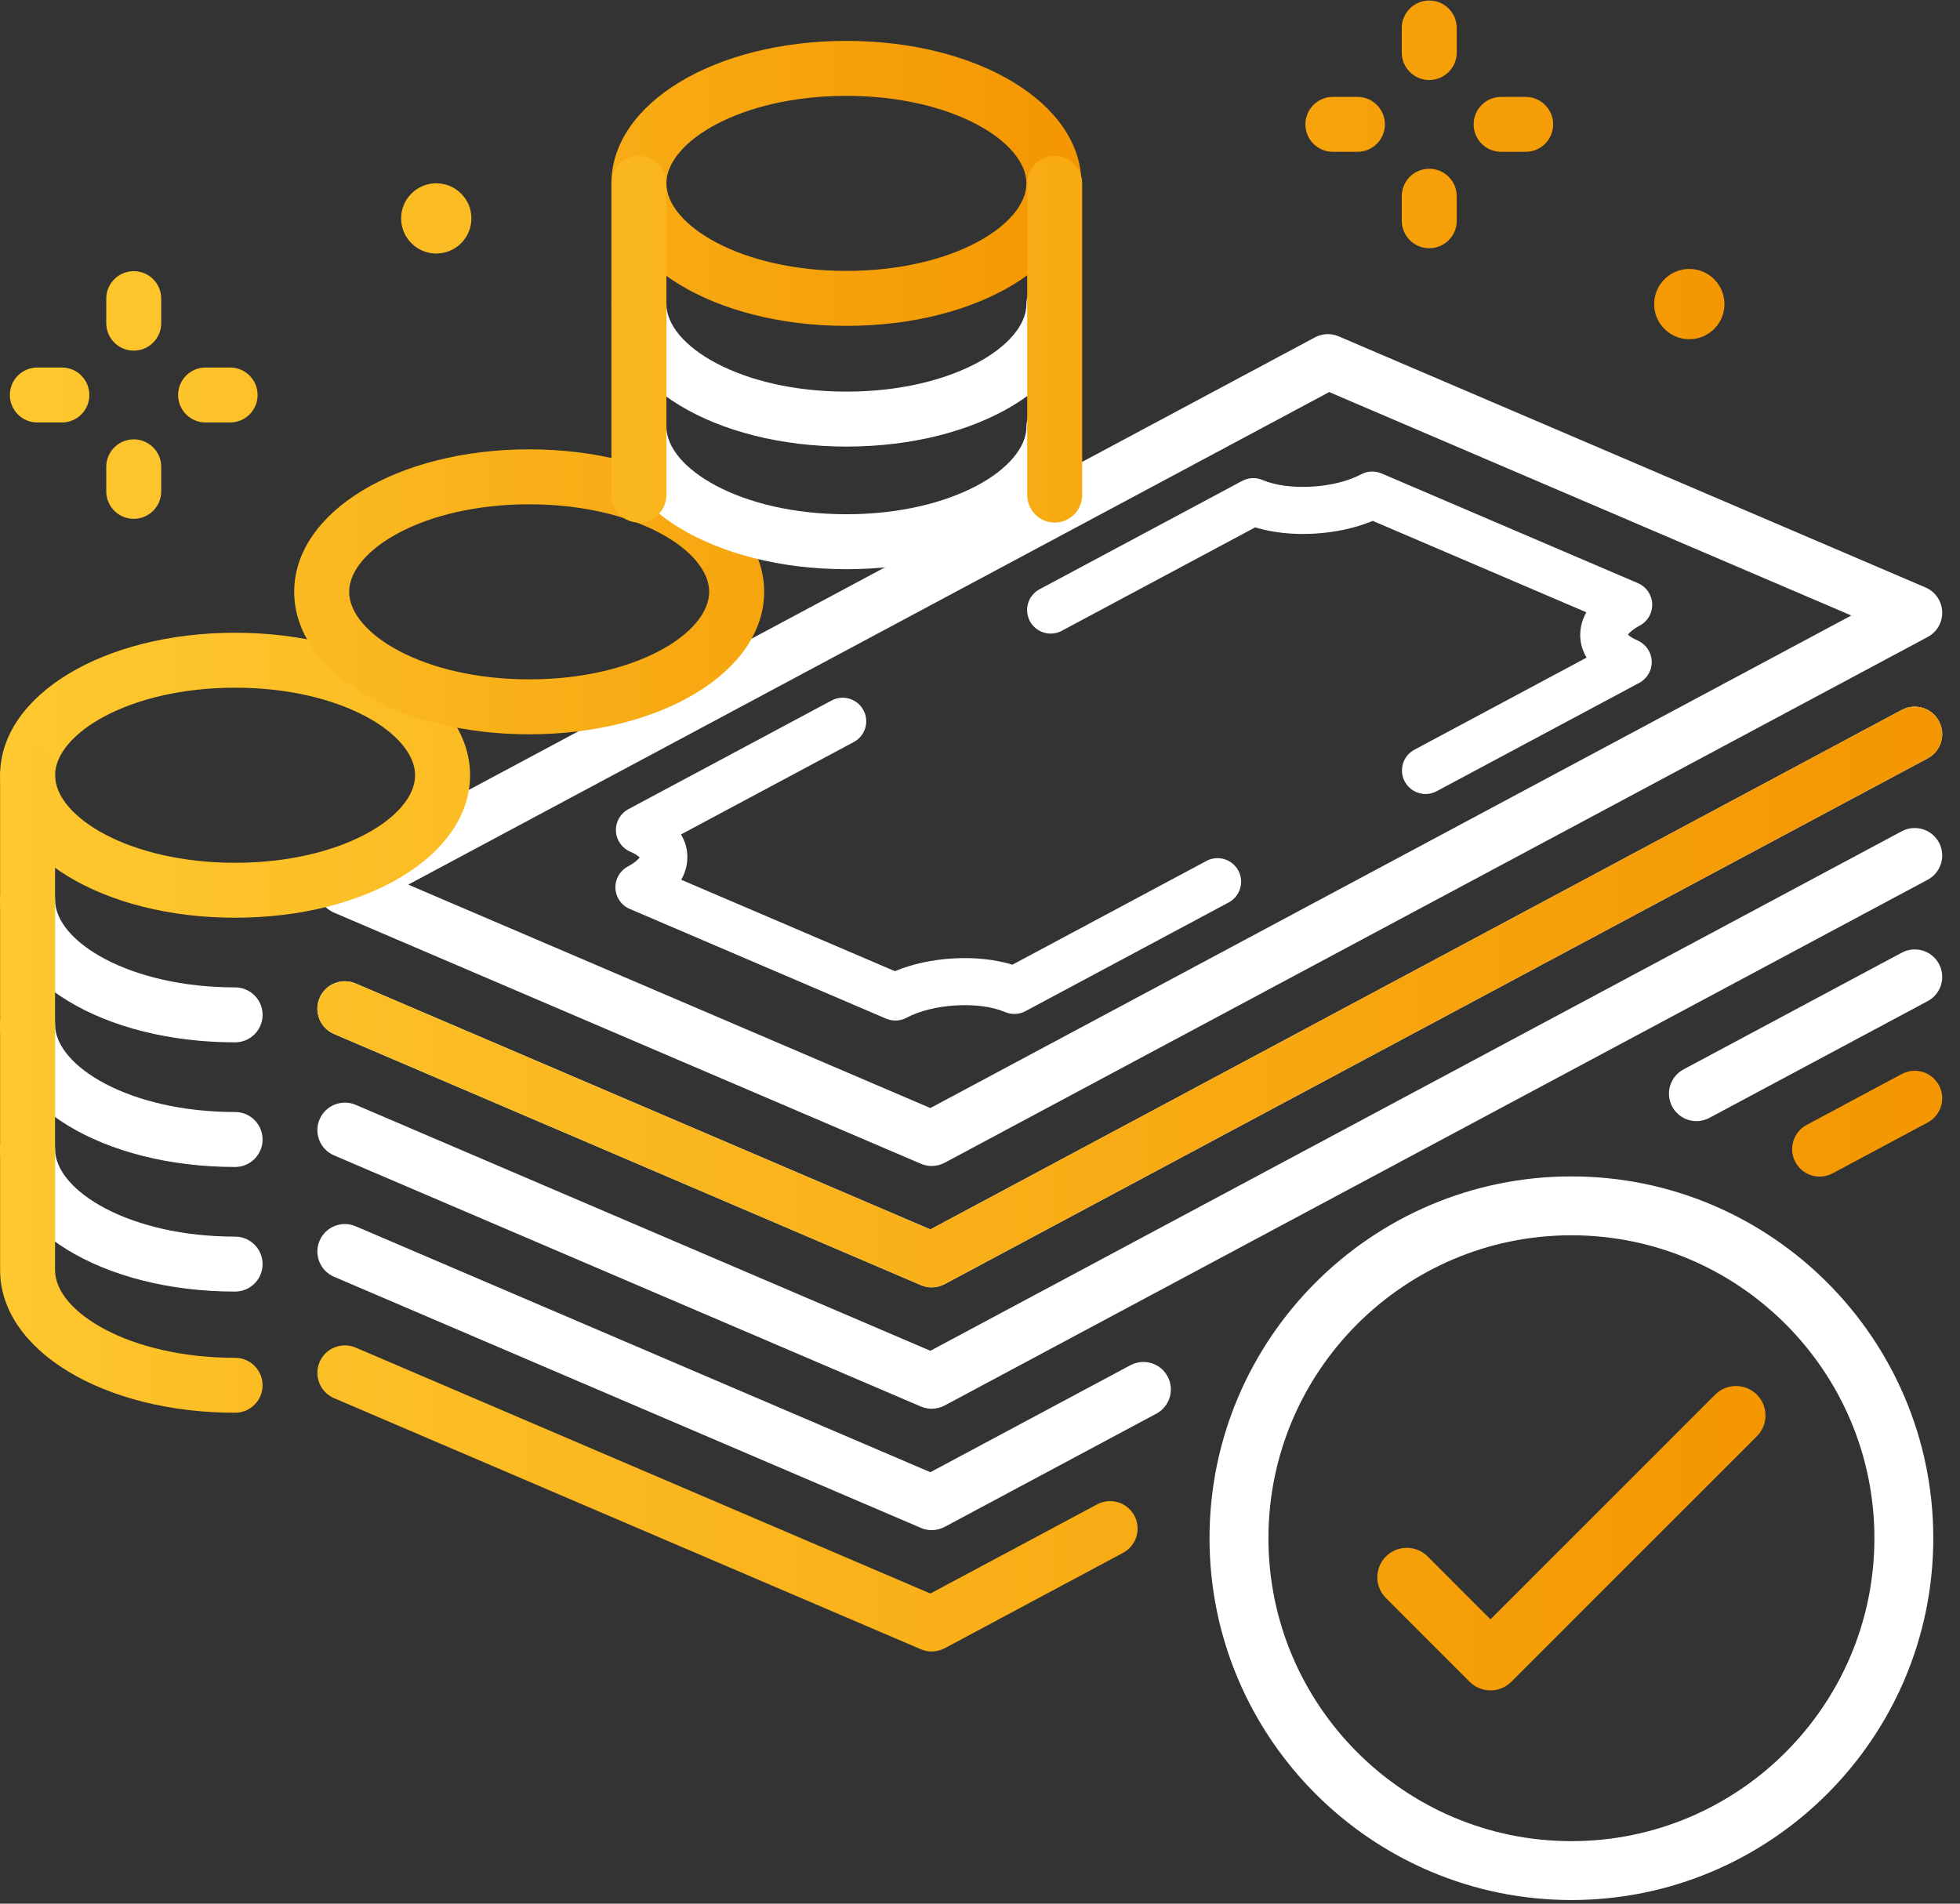 <?xml version="1.0" encoding="utf-8"?>
<svg width="70" height="68" viewBox="0 0 70 68" fill="none" xmlns="http://www.w3.org/2000/svg">
<rect x="0" y="0" width="70" height="68" fill="#333333" stroke="none"/>
<g clip-path="url(#clip0_2442_9913)">
<path fill-rule="evenodd" clip-rule="evenodd" d="M14.58 31.599L33.227 39.58L66.118 21.986L47.471 14.005L14.58 31.599ZM33.275 41.649C33.143 41.649 33.013 41.624 32.888 41.57L11.93 32.6C11.582 32.451 11.352 32.116 11.336 31.739C11.319 31.362 11.521 31.01 11.853 30.832L46.962 12.051C47.224 11.911 47.537 11.897 47.81 12.015L68.77 20.985C69.116 21.134 69.347 21.468 69.364 21.845C69.381 22.222 69.179 22.575 68.847 22.753L33.738 41.534C33.593 41.611 33.435 41.649 33.275 41.649Z" fill="white"/>
<path fill-rule="evenodd" clip-rule="evenodd" d="M50.913 28.363C50.613 28.363 50.321 28.201 50.17 27.918C49.951 27.509 50.105 26.998 50.515 26.78L56.664 23.49C56.527 23.262 56.45 23.011 56.438 22.749C56.429 22.531 56.462 22.215 56.654 21.871L49.026 18.606C47.775 19.13 46.083 19.223 44.828 18.838L37.92 22.533C37.511 22.752 37.002 22.597 36.782 22.188C36.563 21.779 36.717 21.268 37.127 21.049L44.364 17.178C44.59 17.058 44.857 17.045 45.092 17.146C46.021 17.544 47.666 17.449 48.612 16.943C48.838 16.822 49.106 16.81 49.34 16.911L58.498 20.831C58.795 20.957 58.993 21.244 59.007 21.567C59.021 21.891 58.849 22.194 58.564 22.345C58.313 22.48 58.19 22.603 58.141 22.669C58.184 22.712 58.281 22.791 58.48 22.876C58.777 23.004 58.976 23.29 58.99 23.614C59.004 23.936 58.832 24.239 58.546 24.392L51.308 28.263C51.182 28.33 51.046 28.363 50.913 28.363ZM31.977 36.454C31.864 36.454 31.752 36.431 31.646 36.387L22.488 32.466C22.19 32.34 21.993 32.053 21.979 31.73C21.965 31.407 22.137 31.105 22.422 30.952C22.673 30.818 22.796 30.696 22.845 30.628C22.802 30.585 22.705 30.506 22.506 30.421C22.209 30.293 22.011 30.007 21.997 29.683C21.983 29.361 22.155 29.058 22.44 28.905L29.698 25.023C30.108 24.803 30.618 24.958 30.837 25.368C31.057 25.777 30.903 26.286 30.492 26.506L24.321 29.807C24.459 30.035 24.536 30.286 24.547 30.548C24.557 30.766 24.523 31.083 24.331 31.426L31.961 34.691C33.212 34.167 34.904 34.075 36.159 34.459L43.087 30.753C43.497 30.534 44.006 30.689 44.227 31.098C44.445 31.507 44.291 32.018 43.882 32.236L36.622 36.12C36.397 36.241 36.13 36.252 35.894 36.151C34.966 35.753 33.32 35.848 32.373 36.356C32.25 36.422 32.114 36.454 31.977 36.454Z" fill="white"/>
<path fill-rule="evenodd" clip-rule="evenodd" d="M33.275 45.985C33.143 45.985 33.013 45.959 32.888 45.905L11.93 36.935C11.431 36.722 11.201 36.144 11.414 35.647C11.627 35.149 12.204 34.917 12.703 35.131L33.227 43.916L67.92 25.358C68.398 25.103 68.993 25.282 69.249 25.761C69.504 26.239 69.325 26.833 68.847 27.088L33.738 45.869C33.593 45.946 33.435 45.985 33.275 45.985Z" fill="white"/>
<path fill-rule="evenodd" clip-rule="evenodd" d="M33.275 50.32C33.143 50.32 33.013 50.295 32.888 50.242L11.93 41.271C11.431 41.057 11.201 40.48 11.414 39.983C11.627 39.484 12.204 39.254 12.703 39.465L33.227 48.251L67.92 29.693C68.398 29.438 68.993 29.619 69.249 30.095C69.504 30.573 69.325 31.168 68.847 31.424L33.738 50.205C33.593 50.282 33.435 50.32 33.275 50.32Z" fill="white"/>
<path fill-rule="evenodd" clip-rule="evenodd" d="M33.275 54.657C33.143 54.657 33.013 54.631 32.888 54.577L11.93 45.607C11.431 45.394 11.201 44.816 11.414 44.319C11.627 43.821 12.204 43.589 12.703 43.803L33.227 52.588L40.372 48.766C40.85 48.511 41.445 48.69 41.7 49.168C41.957 49.646 41.776 50.241 41.298 50.497L33.738 54.541C33.593 54.618 33.435 54.657 33.275 54.657ZM60.589 40.048C60.238 40.048 59.899 39.858 59.722 39.529C59.466 39.051 59.647 38.456 60.125 38.2L67.92 34.03C68.398 33.775 68.993 33.954 69.249 34.432C69.504 34.911 69.325 35.505 68.847 35.76L61.05 39.931C60.903 40.01 60.744 40.048 60.589 40.048Z" fill="white"/>
<path fill-rule="evenodd" clip-rule="evenodd" d="M33.275 58.992C33.143 58.992 33.013 58.965 32.888 58.913L11.93 49.943C11.431 49.728 11.201 49.152 11.414 48.654C11.627 48.155 12.204 47.925 12.703 48.137L33.227 56.922L39.183 53.737C39.661 53.481 40.256 53.661 40.513 54.139C40.768 54.617 40.588 55.212 40.11 55.468L33.738 58.877C33.593 58.952 33.435 58.992 33.275 58.992ZM64.987 42.029C64.638 42.029 64.299 41.842 64.122 41.511C63.865 41.033 64.046 40.438 64.524 40.182L67.92 38.364C68.398 38.109 68.993 38.29 69.249 38.767C69.504 39.245 69.325 39.84 68.847 40.096L65.45 41.913C65.302 41.992 65.144 42.029 64.987 42.029ZM33.275 45.985C33.143 45.985 33.013 45.958 32.888 45.905L11.93 36.934C11.431 36.721 11.201 36.144 11.414 35.646C11.627 35.148 12.204 34.917 12.703 35.13L33.227 43.915L67.92 25.358C68.398 25.102 68.993 25.282 69.249 25.76C69.504 26.238 69.325 26.833 68.847 27.088L33.738 45.868C33.593 45.945 33.435 45.985 33.275 45.985ZM8.397 24.565C4.607 24.565 1.967 26.214 1.967 27.692C1.967 29.171 4.607 30.819 8.397 30.819C12.185 30.819 14.825 29.171 14.825 27.692C14.825 26.214 12.185 24.565 8.397 24.565ZM8.397 32.782C3.69 32.782 0.004 30.547 0.004 27.692C0.004 24.839 3.69 22.602 8.397 22.602C13.102 22.602 16.788 24.839 16.788 27.692C16.788 30.547 13.102 32.782 8.397 32.782Z" fill="url(#paint0_linear_2442_9913)"/>
<path fill-rule="evenodd" clip-rule="evenodd" d="M8.397 37.233C3.69 37.233 0.004 34.998 0.004 32.144C0.004 31.602 0.444 31.162 0.986 31.162C1.528 31.162 1.967 31.602 1.967 32.144C1.967 33.623 4.607 35.27 8.397 35.27C8.938 35.27 9.378 35.71 9.378 36.252C9.378 36.794 8.938 37.233 8.397 37.233Z" fill="white"/>
<path fill-rule="evenodd" clip-rule="evenodd" d="M8.397 41.685C3.69 41.685 0.004 39.45 0.004 36.596C0.004 36.053 0.444 35.614 0.986 35.614C1.528 35.614 1.967 36.053 1.967 36.596C1.967 38.075 4.607 39.722 8.397 39.722C8.938 39.722 9.378 40.161 9.378 40.704C9.378 41.246 8.938 41.685 8.397 41.685Z" fill="white"/>
<path fill-rule="evenodd" clip-rule="evenodd" d="M8.397 46.136C3.69 46.136 0.004 43.9 0.004 41.047C0.004 40.504 0.444 40.065 0.986 40.065C1.528 40.065 1.967 40.504 1.967 41.047C1.967 42.526 4.607 44.173 8.397 44.173C8.938 44.173 9.378 44.612 9.378 45.155C9.378 45.698 8.938 46.136 8.397 46.136Z" fill="white"/>
<path fill-rule="evenodd" clip-rule="evenodd" d="M8.397 50.464C3.69 50.464 0.004 48.228 0.004 45.374V27.692C0.004 27.151 0.444 26.711 0.986 26.711C1.528 26.711 1.967 27.151 1.967 27.692V45.374C1.967 46.853 4.607 48.502 8.397 48.502C8.938 48.502 9.378 48.94 9.378 49.483C9.378 50.024 8.938 50.464 8.397 50.464ZM18.898 18.014C15.11 18.014 12.47 19.661 12.47 21.14C12.47 22.619 15.11 24.267 18.898 24.267C22.688 24.267 25.328 22.619 25.328 21.14C25.328 19.661 22.688 18.014 18.898 18.014ZM18.898 26.23C14.193 26.23 10.507 23.994 10.507 21.14C10.507 18.286 14.193 16.051 18.898 16.051C23.605 16.051 27.291 18.286 27.291 21.14C27.291 23.994 23.605 26.23 18.898 26.23ZM30.23 3.424C26.44 3.424 23.8 5.071 23.8 6.55C23.8 8.03 26.44 9.677 30.23 9.677C34.018 9.677 36.658 8.03 36.658 6.55C36.658 5.071 34.018 3.424 30.23 3.424ZM30.23 11.64C25.523 11.64 21.837 9.404 21.837 6.55C21.837 3.696 25.523 1.461 30.23 1.461C34.935 1.461 38.621 3.696 38.621 6.55C38.621 9.404 34.935 11.64 30.23 11.64Z" fill="url(#paint1_linear_2442_9913)"/>
<path fill-rule="evenodd" clip-rule="evenodd" d="M30.23 15.952C25.523 15.952 21.837 13.717 21.837 10.862C21.837 10.321 22.277 9.881 22.819 9.881C23.361 9.881 23.8 10.321 23.8 10.862C23.8 12.341 26.44 13.989 30.23 13.989C34.018 13.989 36.658 12.341 36.658 10.862C36.658 10.321 37.097 9.881 37.64 9.881C38.181 9.881 38.621 10.321 38.621 10.862C38.621 13.717 34.935 15.952 30.23 15.952Z" fill="white"/>
<path fill-rule="evenodd" clip-rule="evenodd" d="M30.23 20.332C25.523 20.332 21.837 18.095 21.837 15.242C21.837 14.7 22.277 14.261 22.819 14.261C23.361 14.261 23.8 14.7 23.8 15.242C23.8 16.721 26.44 18.369 30.23 18.369C34.018 18.369 36.658 16.721 36.658 15.242C36.658 14.7 37.097 14.261 37.64 14.261C38.181 14.261 38.621 14.7 38.621 15.242C38.621 18.095 34.935 20.332 30.23 20.332Z" fill="white"/>
<path fill-rule="evenodd" clip-rule="evenodd" d="M22.819 18.666C22.277 18.666 21.837 18.226 21.837 17.684V6.551C21.837 6.008 22.277 5.569 22.819 5.569C23.361 5.569 23.8 6.008 23.8 6.551V17.684C23.8 18.226 23.361 18.666 22.819 18.666ZM37.668 18.666C37.125 18.666 36.686 18.226 36.686 17.684V6.551C36.686 6.008 37.125 5.569 37.668 5.569C38.209 5.569 38.649 6.008 38.649 6.551V17.684C38.649 18.226 38.209 18.666 37.668 18.666ZM51.045 2.858C50.504 2.858 50.063 2.419 50.063 1.876V1C50.063 0.457 50.504 0.019 51.045 0.019C51.587 0.019 52.026 0.457 52.026 1V1.876C52.026 2.419 51.587 2.858 51.045 2.858ZM51.045 8.867C50.504 8.867 50.063 8.427 50.063 7.886V7.009C50.063 6.467 50.504 6.028 51.045 6.028C51.587 6.028 52.026 6.467 52.026 7.009V7.886C52.026 8.427 51.587 8.867 51.045 8.867ZM48.479 5.423H47.603C47.06 5.423 46.621 4.985 46.621 4.442C46.621 3.901 47.06 3.461 47.603 3.461H48.479C49.022 3.461 49.461 3.901 49.461 4.442C49.461 4.985 49.022 5.423 48.479 5.423ZM54.488 5.423H53.612C53.069 5.423 52.63 4.985 52.63 4.442C52.63 3.901 53.069 3.461 53.612 3.461H54.488C55.029 3.461 55.47 3.901 55.47 4.442C55.47 4.985 55.029 5.423 54.488 5.423ZM4.777 12.525C4.234 12.525 3.795 12.085 3.795 11.543V10.667C3.795 10.125 4.234 9.686 4.777 9.686C5.318 9.686 5.758 10.125 5.758 10.667V11.543C5.758 12.085 5.318 12.525 4.777 12.525ZM4.777 18.533C4.234 18.533 3.795 18.094 3.795 17.551V16.675C3.795 16.134 4.234 15.694 4.777 15.694C5.318 15.694 5.758 16.134 5.758 16.675V17.551C5.758 18.094 5.318 18.533 4.777 18.533ZM2.21 15.091H1.333C0.792 15.091 0.352 14.652 0.352 14.109C0.352 13.567 0.792 13.128 1.333 13.128H2.21C2.752 13.128 3.191 13.567 3.191 14.109C3.191 14.652 2.752 15.091 2.21 15.091ZM8.219 15.091H7.342C6.8 15.091 6.361 14.652 6.361 14.109C6.361 13.567 6.8 13.128 7.342 13.128H8.219C8.761 13.128 9.2 13.567 9.2 14.109C9.2 14.652 8.761 15.091 8.219 15.091ZM16.836 7.801C16.836 8.494 16.274 9.056 15.581 9.056C14.888 9.056 14.326 8.494 14.326 7.801C14.326 7.109 14.888 6.547 15.581 6.547C16.274 6.547 16.836 7.109 16.836 7.801ZM61.588 10.862C61.588 11.556 61.026 12.117 60.334 12.117C59.639 12.117 59.077 11.556 59.077 10.862C59.077 10.169 59.639 9.607 60.334 9.607C61.026 9.607 61.588 10.169 61.588 10.862ZM53.232 60.382C52.963 60.382 52.694 60.279 52.487 60.075L49.498 57.084C49.087 56.673 49.087 56.007 49.498 55.598C49.909 55.187 50.575 55.187 50.986 55.596L53.232 57.844L61.257 49.817C61.668 49.406 62.334 49.406 62.745 49.817C63.156 50.228 63.156 50.894 62.745 51.305L53.975 60.075C53.77 60.279 53.501 60.382 53.232 60.382Z" fill="url(#paint2_linear_2442_9913)"/>
<path fill-rule="evenodd" clip-rule="evenodd" d="M56.122 44.125C50.154 44.125 45.301 48.978 45.301 54.946C45.301 60.911 50.154 65.767 56.122 65.767C62.089 65.767 66.943 60.911 66.943 54.946C66.943 48.978 62.089 44.125 56.122 44.125ZM56.122 67.87C48.995 67.87 43.197 62.071 43.197 54.946C43.197 47.819 48.995 42.022 56.122 42.022C63.248 42.022 69.046 47.819 69.046 54.946C69.046 62.071 63.248 67.87 56.122 67.87Z" fill="white"/>
</g>
<defs>
<linearGradient id="paint0_linear_2442_9913" x1="0.004" y1="40.797" x2="69.504" y2="40.797" gradientUnits="userSpaceOnUse">
<stop stop-color="#FEC82F"/>
<stop offset="1" stop-color="#F49600"/>
</linearGradient>
<linearGradient id="paint1_linear_2442_9913" x1="0.004" y1="25.962" x2="38.699" y2="25.962" gradientUnits="userSpaceOnUse">
<stop stop-color="#FEC82F"/>
<stop offset="1" stop-color="#F49600"/>
</linearGradient>
<linearGradient id="paint2_linear_2442_9913" x1="0.352" y1="30.2" x2="63.179" y2="30.2" gradientUnits="userSpaceOnUse">
<stop stop-color="#FEC82F"/>
<stop offset="1" stop-color="#F49600"/>
</linearGradient>
<clipPath id="clip0_2442_9913">
<rect width="69.402" height="68" fill="white"/>
</clipPath>
</defs>
</svg>
